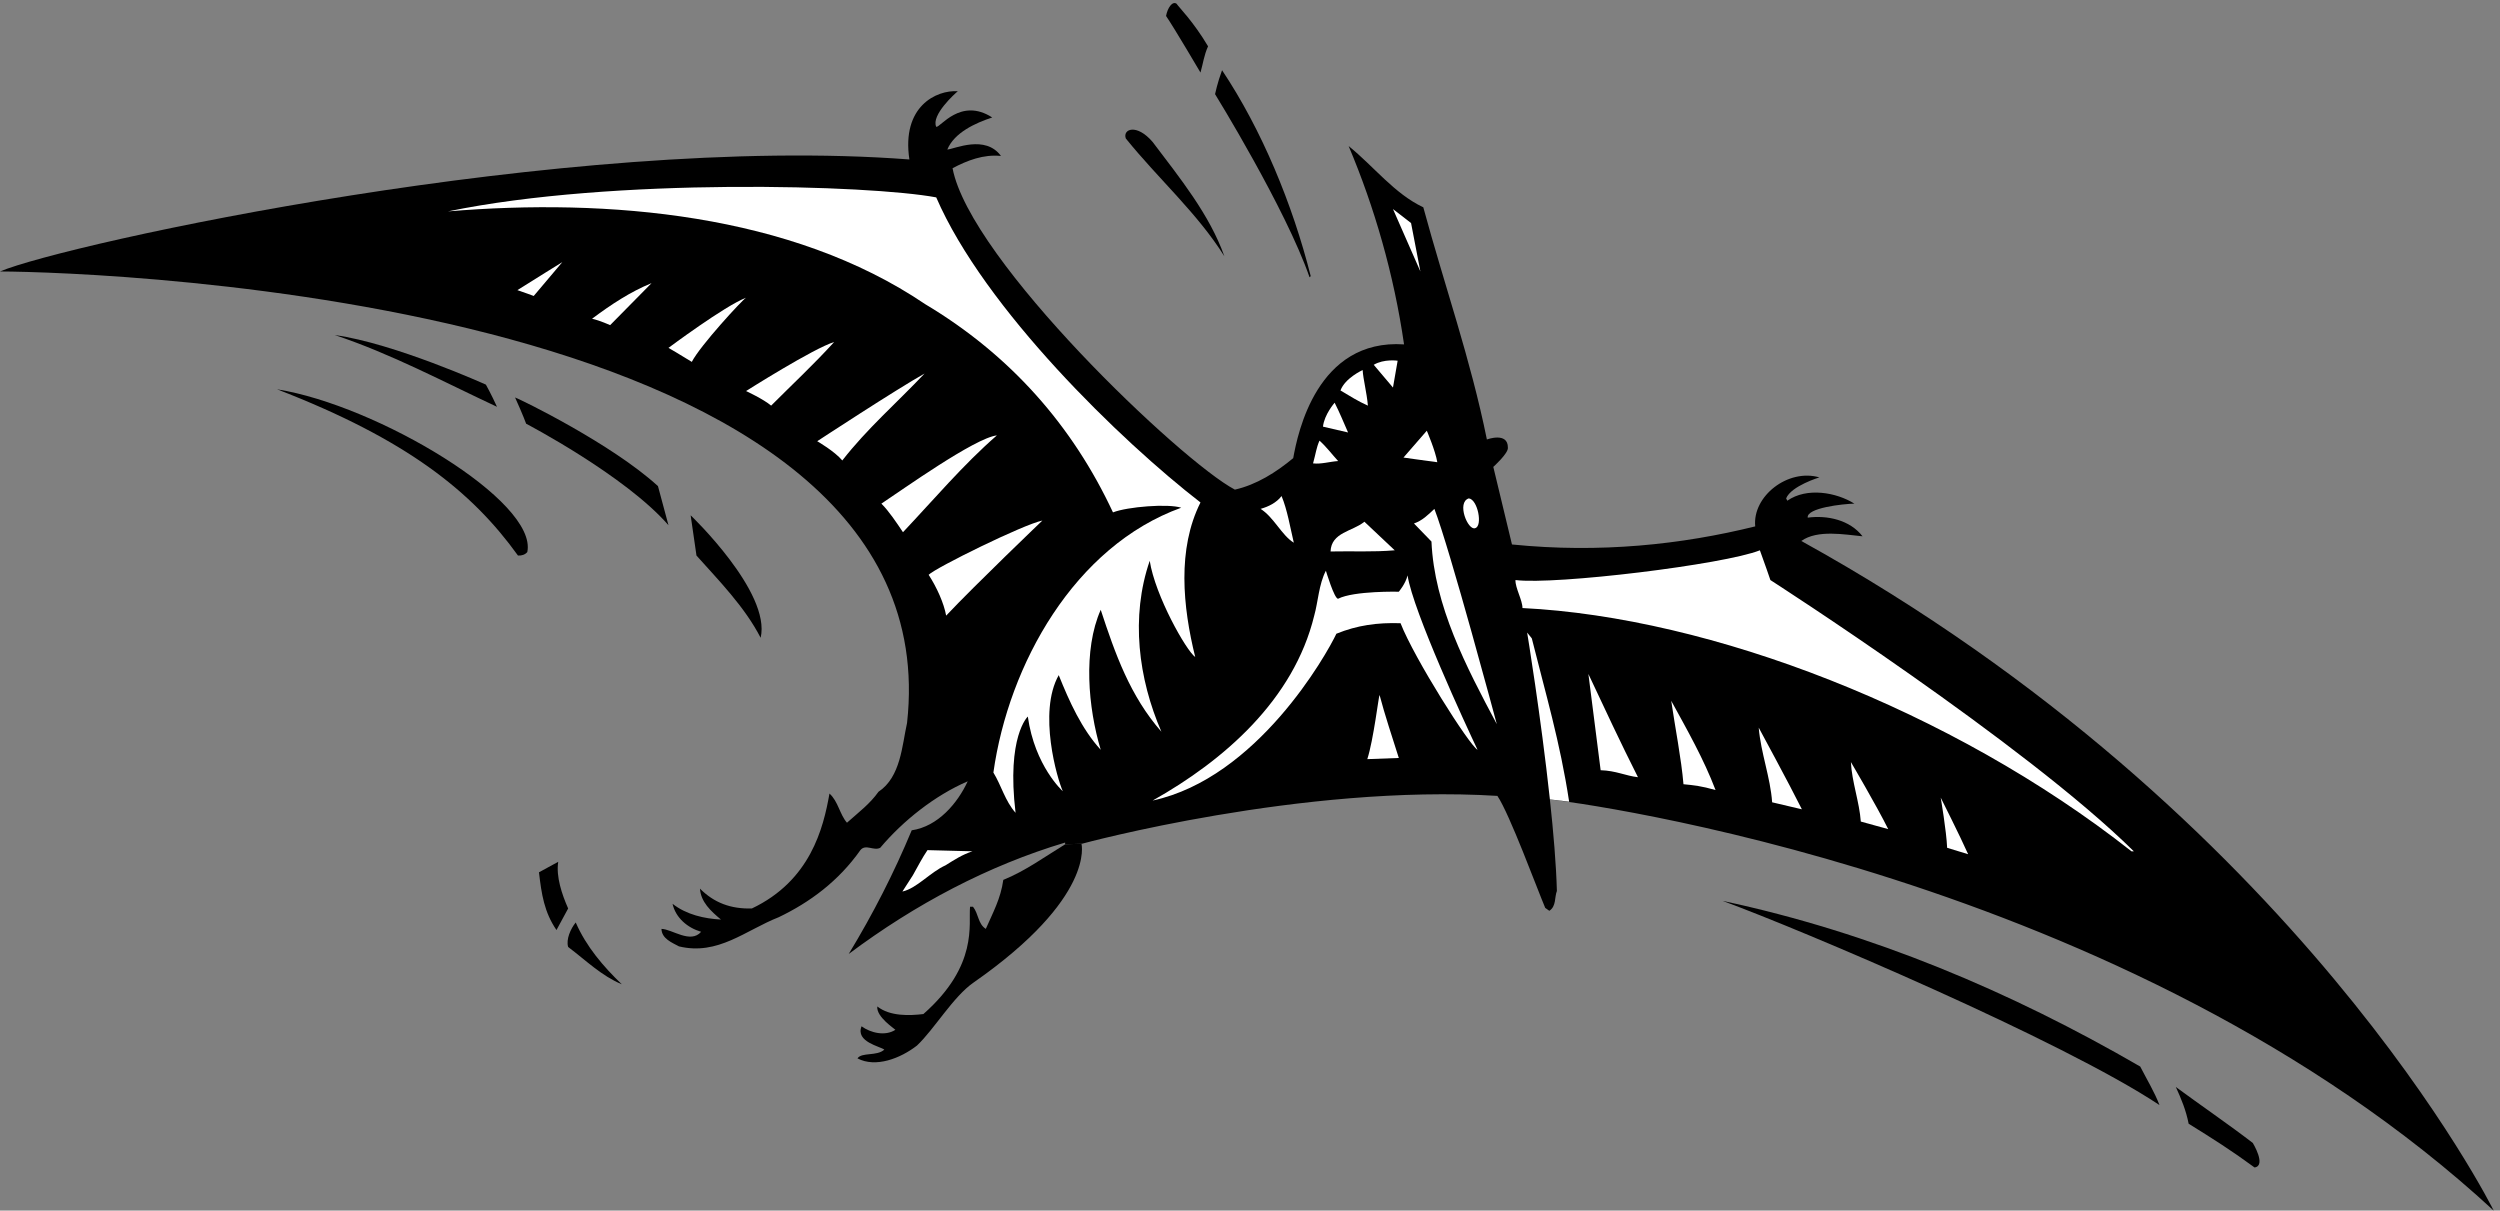 <svg xmlns="http://www.w3.org/2000/svg" xml:space="preserve" width="570" height="276.018"><rect width="100%" height="100%" fill="#808080" stroke="none"/><path d="M1843.25 646.25c-33.9-20.75-68.81-46.074-106-61-4.56-32.301-17.56-55.57-30-84-13.57 8.582-12.2 25.691-22 38h-5c-3-29.418 14.75-100.5-80-184-23.61-2.84-57.15-4.207-79 13-2.1-17.891 30.07-38.426 31-40-17.36-11.43-42.68-5.27-58 6-10.78-26.77 32.3-34.516 39-40-12.73-11.648-38.74-4.121-46-15 31.21-16.5 73.65-.07 102 22 29.9 28.273 62 83.75 97 108 209.22 145.984 185 238 185 238l-28-1" style="fill:#000;fill-opacity:1;fill-rule:nonzero;stroke:none" transform="matrix(.133 0 0 -.133 -2.3 278.452)"/><path d="M1872.25 647.25s377.75 102.75 712 82c21.09-31.199 68.32-159.871 82-192l7-5c12.17 7.695 8.75 23.438 13 34-1.19 44.824-5.88 100.629-12 157 41.38-4.5 990.75-125.75 1618-705 0 0-334.75 676.75-1187 1148 27.79 19.8 74.33 10.9 105 8-21.77 28.23-60.78 36.44-94 32-2.37 16.76 60.59 23.61 80 24-31.04 19.45-81.69 28.35-115 5l-2 4c8.62 21.4 57 36 57 36-53.84 15.6-115.07-32.29-110-84-126.25-31.25-266.25-46.25-417-31l-32 133s26.16 23.44 25 33c.25 27.5-36 14-36 14-27.98 138.05-72.47 263.3-109 398-49.71 23.41-84.61 69.95-128 105 44.07-104.18 77.61-219.85 95-340-149.25 9.88-182.34-152.25-190-195-29.3-24.32-62.84-45.54-100-54-91.75 48.25-454.25 393.25-484 551 24.95 13.21 53.01 24.17 83 21-27 36.88-79.27 12.07-92 11 12.05 29.13 48.32 45.55 77 55-54.5 35.25-89.59-18.34-96-16-9.12 20 32.42 57.2 37 61-36.75 2.36-96.75-26-83-117-583.742 44.75-1447.187-144.83-1559-192 177.75-.75 1635.25-50.75 1555-774-8.61-38.477-10.67-92.547-49-118-14.37-20.406-33.53-34.777-54-53-12.39 14.117-15.12 36.703-30 50-10.45-59.84-33-149.5-133-197-36.23-1.094-64.98 9.855-89 34 1.43-22.773 18.54-38.516 36-53-28.41 1.48-59.21 8.324-83 27 5.31-24.152 25.85-41.262 49-48-18.21-21.059-49.91 4.684-68 5 .36-16.742 18.15-23.586 30-30 66.86-16.172 114.09 27.633 171 50 53.28 25.543 102.56 61.816 140 115 9.1 11.152 22.79-1.852 34 4 39.44 46.848 94.2 89.969 150 114-17.48-37.719-51.02-77.418-96-84-30.3-72.812-65.89-142.621-108-212 114.66 85.805 239.22 151.508 371 191v-3l29 1" style="fill:#000;fill-opacity:1;fill-rule:nonzero;stroke:none" transform="matrix(.133 0 0 -.133 -2.3 278.452)"/><path d="M2674.25 723.25c-15.69 144.852-39 286-39 286l8-10c23.01-92.449 48.63-178 64-280l-33 4" style="fill:#fff;fill-opacity:1;fill-rule:nonzero;stroke:none" transform="matrix(.133 0 0 -.133 -2.3 278.452)"/><path d="M3879.25 134.25c-38.77 29.973-92.58 66.902-132 96 9.31-20.199 17.52-40.047 22-63 41.38-25.645 73.46-45.969 113-75 20.74 2.973-3 42-3 42m-193 131c-221.26 128.227-460.12 229.523-716 284 134.04-49 582.25-239.25 749-350-8.55 22.434-21.55 43.652-33 66" style="fill:#000;fill-opacity:1;fill-rule:nonzero;stroke:none" transform="matrix(.133 0 0 -.133 -2.3 278.452)"/><path d="M3052.25 1099.25s-10.93 32.05-18 51c-61.37-24.43-350.41-59.6-419-51-.54-13.39 12-34.34 12-48 321.9-15.81 735.51-174.125 1044-417h4c-186.99 184.945-623 465-623 465m292-373s9.86-57.629 11-86l36-11c-13.18 29.789-47 97-47 97m-154 61c1.65-33.762 14.66-68.668 17-102l47-13c-19.91 40.176-64 115-64 115m-158 59c3.6-43.48 20.03-85.23 23-128l51-12c-21.12 42.449-74 140-74 140m-150 46c6.5-44.75 17.4-99.746 21-143 18-1.75 30.5-3 55-10-20.27 53.254-48.34 102.531-76 153m-142 46s14.3-111.555 21-165c26.25-.75 42.5-9.5 64-12-28.95 57.262-57.7 118.859-85 177m-264 283c-11.21-10.56-20.8-20.14-35-25l30-31c4.73-109.93 59.49-214.645 112-313 0 0-80.75 301.5-107 369m-46-114c-3.31-14.35-15-28-15-28s-76.7 1.81-104-12c-6.37-.98-21 48-21 48-12.07-22.97-13.43-53.77-20-77-35.18-144.453-154.96-248.484-277-317 179.25 38.75 297.94 249.891 315 286 35.64 14.54 70.55 19.33 110 18 23.51-60.27 117.96-209.477 132-217-19.51 41.059-110.54 237.49-120 299m105 132c-21.5-6.75-1.52-55.93 11-51 13.13 3.63 4.38 49.25-11 51m-72 116-40-46s38.36-5.48 58-8c-3.21 19.63-18 54-18 54m-27 356-31 24 47-107z" style="fill:#fff;fill-opacity:1;fill-rule:nonzero;stroke:none" transform="matrix(.133 0 0 -.133 -2.3 278.452)"/><path d="M2382.25 902.25c-1.4-.922-10.3-76.895-21-110l54 2c-11.13 35.211-24.14 74.223-33 108m31 573s-23.25 3.5-41-7l33-39 8 46m-57-276c-19.89-16.62-56.85-17.99-58-51 38.8.84 72.33-1.21 110 2l-52 49m-3 260s-30.12-13.62-38-35c17.69-10.28 28.64-17.81 47-26-1.93 22.56-8.09 45.15-9 61m-48-56s-17.75-20.12-20-41l43-10c-7.63 17.23-14.48 34.34-23 51m-26-65c-5.5-12.62-6.12-21.37-11-39 14.04-1.64 29.1 3.16 43 4-10.48 11.47-20.75 25.16-32 35" style="fill:#fff;fill-opacity:1;fill-rule:nonzero;stroke:none" transform="matrix(.133 0 0 -.133 -2.3 278.452)"/><path d="M2112.25 1973.25c-7.91-21.32-12-41-12-41s121-196 162-314l2 2c-31.24 123.61-83.94 250.92-152 353" style="fill:#000;fill-opacity:1;fill-rule:nonzero;stroke:none" transform="matrix(.133 0 0 -.133 -2.3 278.452)"/><path d="M2214.25 1243.25c-8.62-11.34-22.3-18.19-36-22 22.59-13.98 36.28-45.46 57-58-6.34 26.91-11.14 56.34-21 80" style="fill:#fff;fill-opacity:1;fill-rule:nonzero;stroke:none" transform="matrix(.133 0 0 -.133 -2.3 278.452)"/><path d="M1993.25 1850.25c-27.62 32.25-51.72 22.02-46 6 56.48-69.95 122.18-127.45 169-202-25.6 71.82-76.25 134.1-123 196m41 237c-7.25 4.99-15.5-7.25-18-21 13.75-20 59-97 59-97 4.45 15.54 6 29.5 13 45-25.75 43.25-49.62 66.36-54 73" style="fill:#000;fill-opacity:1;fill-rule:nonzero;stroke:none" transform="matrix(.133 0 0 -.133 -2.3 278.452)"/><path d="M2075.25 1232.25c-135.52 104.8-370.34 331.98-453 523-113.09 21.23-553.65 34.59-837-24 273.96 22.88 588.8-3.81 818-159 145.87-87.1 252.64-208.25 322-357 24.75 9.75 94.9 15.29 117 8-182.94-65.95-295.87-268.539-322-454 13.81-22.605 19.97-48.613 38-69-15.75 131 21 165 21 165 12-85.25 60-128 60-128-9.37 20.348-43 135.25-7 199 18.16-45.191 39.38-92.414 72-128-21.67 71.859-30.57 171.102 0 240 24.88-75.742 50.2-147.609 104-209-39.43 90.824-53.12 196.91-20 293 9.25-59.75 62.7-154.266 78-165-21.46 86.7-31.04 185.26 9 265" style="fill:#fff;fill-opacity:1;fill-rule:nonzero;stroke:none" transform="matrix(.133 0 0 -.133 -2.3 278.452)"/><path d="M1609.25 1108.25c13.93-21.44 26.25-48.82 30-70 50.32 53.35 165 163 165 163-31.86-6.3-183.12-80.91-195-93m-81 122c12.8-12.71 26.49-33.25 37-49 51.77 54.77 103.79 116.36 161 166-38.05-4.46-163.3-94.12-198-117m79-594c-8.71-12.805-16.92-28.547-25-43l-18-28c24.71 5.496 47.3 32.875 74 45 15.73 9.773 28.05 17.988 46 24l-77 2m-5 817c-48.2-26.96-184-116-184-116s29.88-17.25 43-33c42.84 54.96 92.8 98.08 141 149m-306-30s30-13.87 43-25c37.54 37.62 72.21 69.73 108 109-34.75-10.37-151-84-151-84" style="fill:#fff;fill-opacity:1;fill-rule:nonzero;stroke:none" transform="matrix(.133 0 0 -.133 -2.3 278.452)"/><path d="m1201.25 1210.25 10-69c38.23-42.81 82.72-87.98 110-141 18.29 78.11-120 210-120 210" style="fill:#000;fill-opacity:1;fill-rule:nonzero;stroke:none" transform="matrix(.133 0 0 -.133 -2.3 278.452)"/><path d="M1163.25 1497.25s19.25-11 40-24c14.06 27.64 87.3 107.04 93 110-36.5-13.92-133-86-133-86" style="fill:#fff;fill-opacity:1;fill-rule:nonzero;stroke:none" transform="matrix(.133 0 0 -.133 -2.3 278.452)"/><path d="M1145.25 1260.25c-79 72.25-234.562 148.24-245 152 13.5-29.75 19-45 19-45s169.5-88.5 244-174l-18 67" style="fill:#000;fill-opacity:1;fill-rule:nonzero;stroke:none" transform="matrix(.133 0 0 -.133 -2.3 278.452)"/><path d="M1032.25 1547.25c13.96-3.24 31-11 31-11l71 72c-36.71-14.96-69.57-36.86-102-61" style="fill:#fff;fill-opacity:1;fill-rule:nonzero;stroke:none" transform="matrix(.133 0 0 -.133 -2.3 278.452)"/><path d="M1004.25 512.25c-8.691-10.633-16.906-29.109-13-42 31-23.387 57.01-49.395 92-64-31.57 30.348-61 64.57-79 106m-30 104-33-18c4.344-37.77 9.137-68.57 30-99l20 37c-10.75 24.23-21.016 55.027-17 80" style="fill:#000;fill-opacity:1;fill-rule:nonzero;stroke:none" transform="matrix(.133 0 0 -.133 -2.3 278.452)"/><path d="M904.25 1596.25c9.176-2.96 28-10 28-10l49 58s-51.398-31.8-77-48" style="fill:#fff;fill-opacity:1;fill-rule:nonzero;stroke:none" transform="matrix(.133 0 0 -.133 -2.3 278.452)"/><path d="M492.25 1426.25c222.727-85.96 334.453-175.65 413-285 6.805-.37 12.281 1.68 16 6 18.168 86.9-257.145 251.5-429 279m358 8s-156.5 70.75-259 85c96.313-32.05 185.973-79.96 278-123-9.211 20.46-19 38-19 38" style="fill:#000;fill-opacity:1;fill-rule:nonzero;stroke:none" transform="matrix(.133 0 0 -.133 -2.3 278.452)"/></svg>
